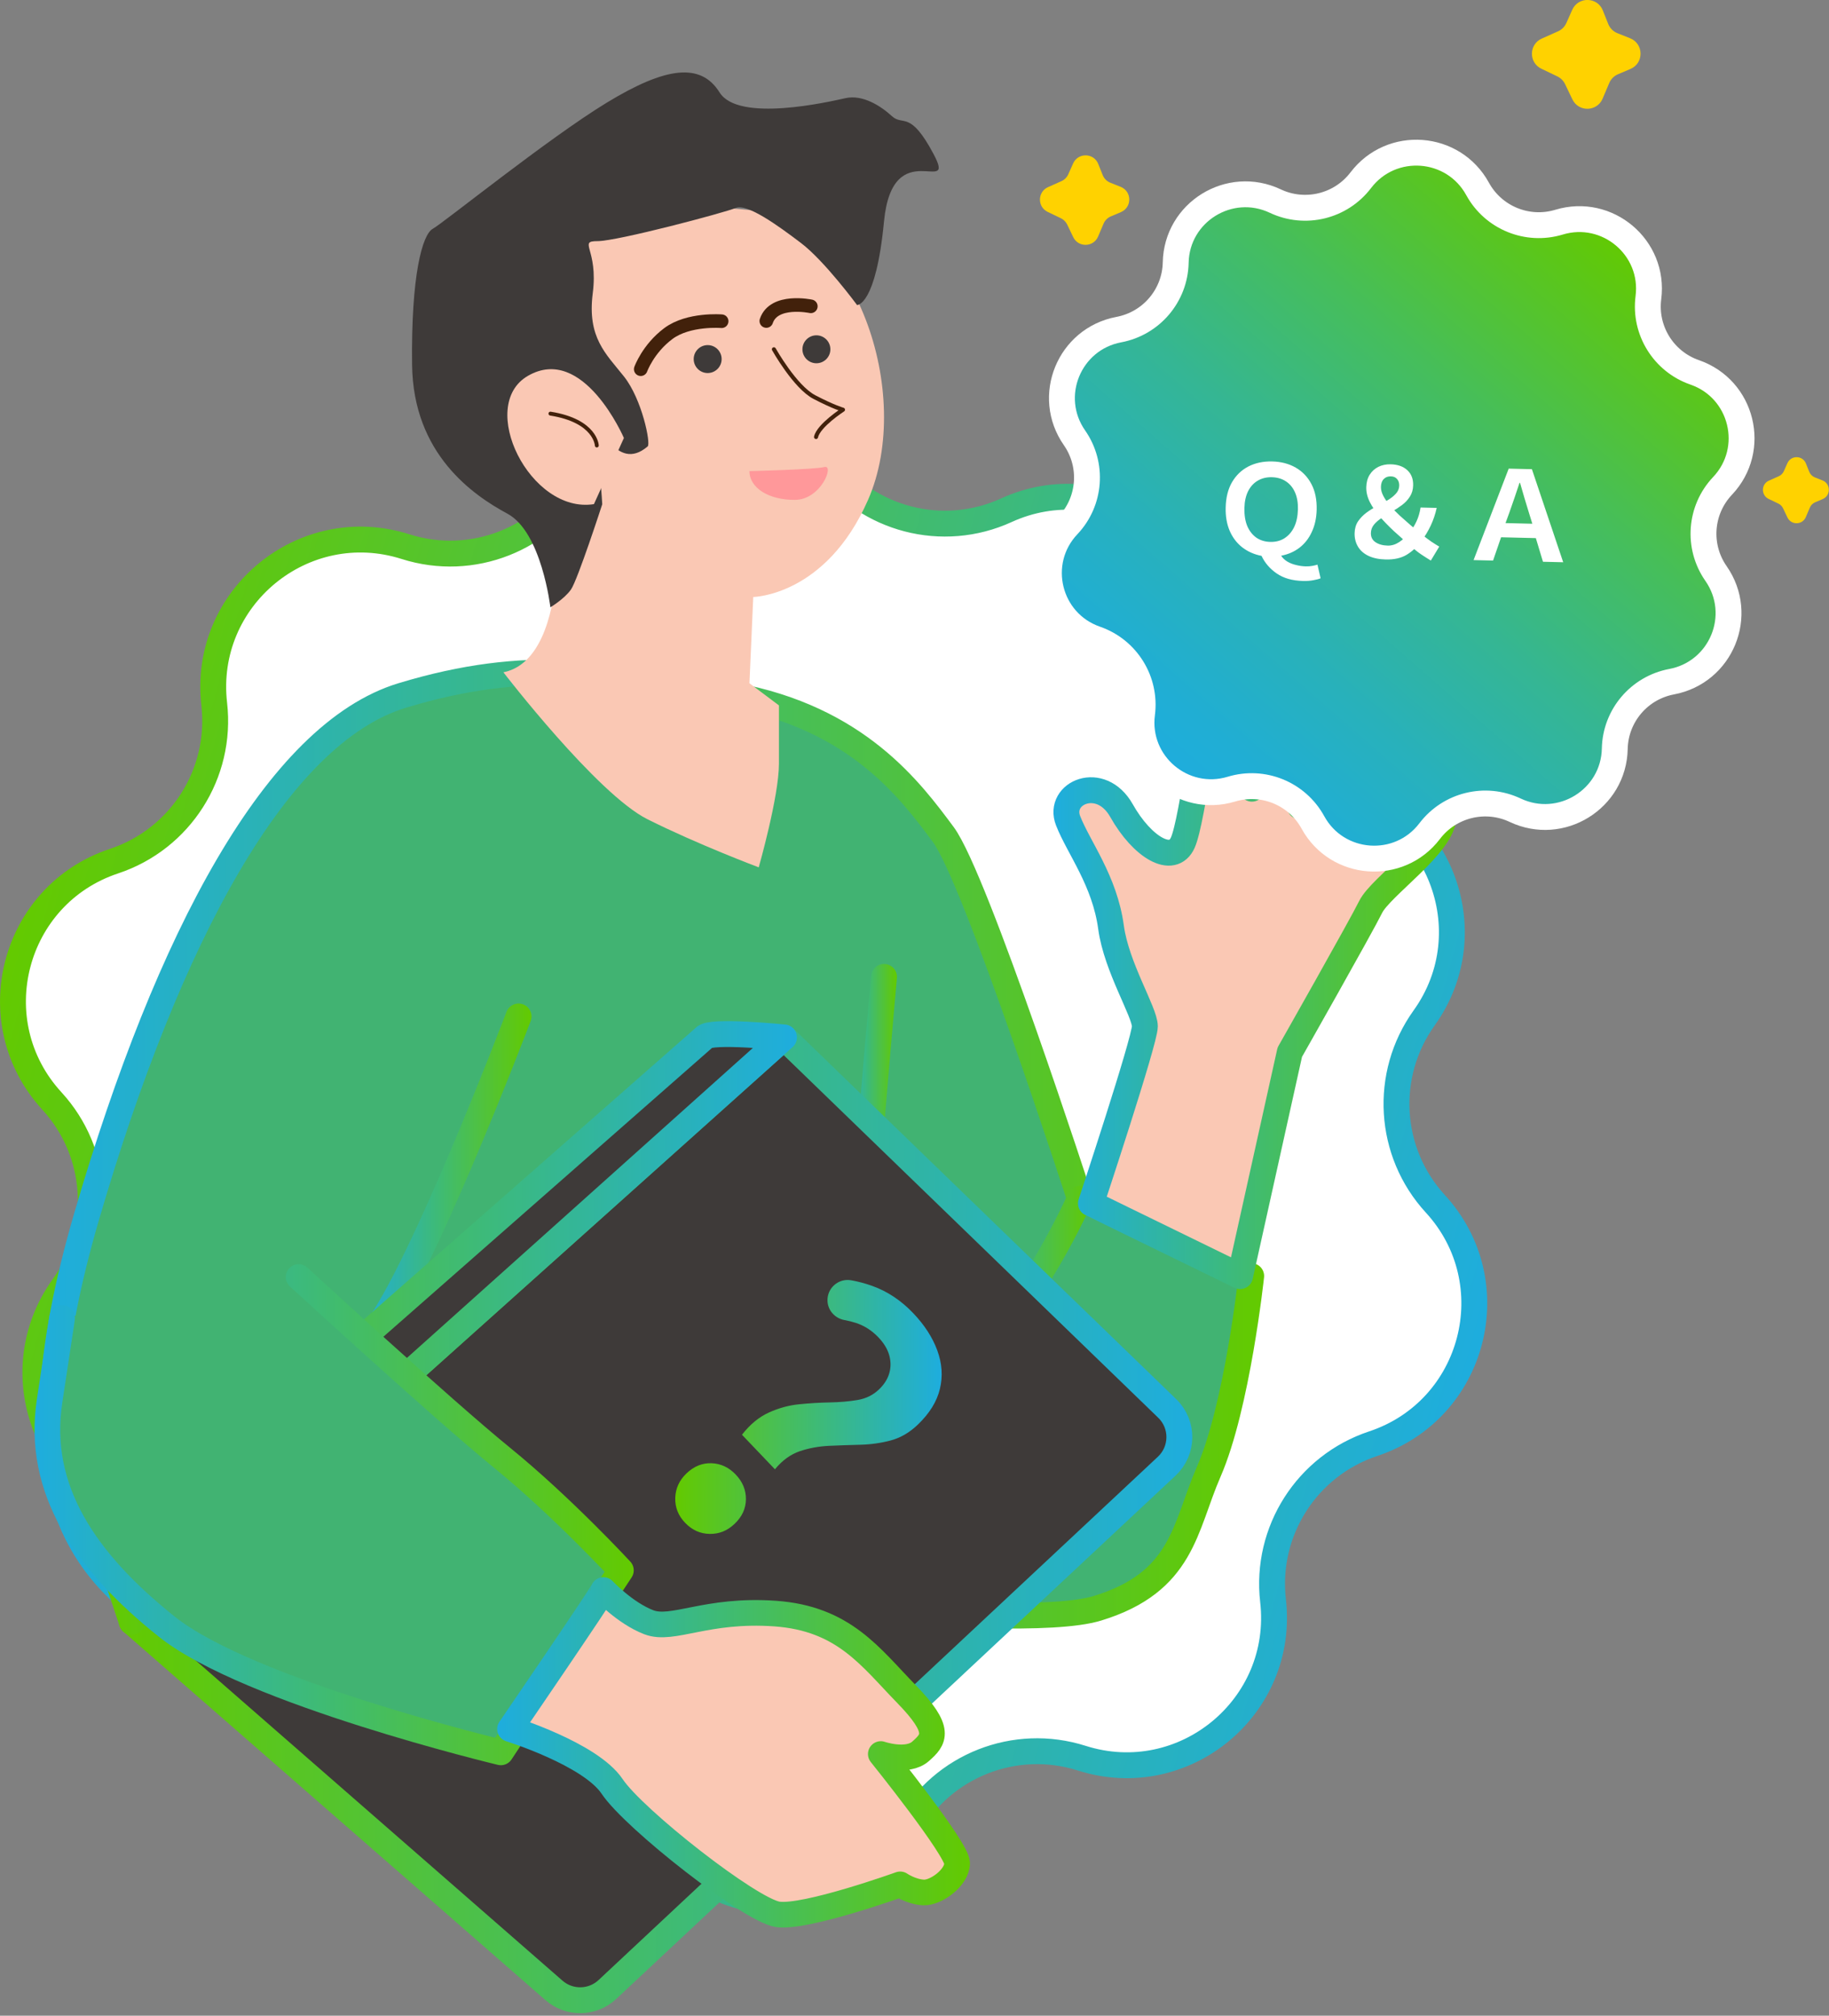 <svg width="707" height="779" viewBox="0 0 707 779" fill="none" xmlns="http://www.w3.org/2000/svg">
<rect x="0" y="0" width="707" height="779" fill="#808080" stroke="none"/>
<g clip-path="url(#clip0_12_74)">
<path d="M388.98 197.2C426.6 180 469.46 207.35 469.72 248.71C469.89 275.72 488.99 298.9 515.45 304.26C556.01 312.48 574.6 359.78 550.49 393.41C534.76 415.36 536.57 445.34 554.83 465.23C582.82 495.71 570.07 544.91 530.79 557.94C505.17 566.46 489.02 591.77 492.09 618.6C496.82 659.71 457.58 692.01 418.14 679.47C392.4 671.29 364.45 682.28 351.18 705.8C330.84 741.84 280.12 744.92 255.57 711.59C239.56 689.85 210.49 682.3 185.92 693.53C148.3 710.73 105.44 683.38 105.18 642.02C105.01 615.01 85.91 591.83 59.45 586.47C18.89 578.25 0.3 530.95 24.41 497.32C40.14 475.37 38.33 445.39 20.07 425.5C-7.92 395.02 4.83 345.82 44.11 332.79C69.73 324.27 85.88 298.96 82.81 272.13C78.08 231.02 117.32 198.72 156.76 211.26C182.5 219.44 210.45 208.45 223.72 184.93C244.06 148.89 294.78 145.81 319.33 179.14C335.34 200.88 364.41 208.43 388.98 197.2Z" fill="white" stroke="url(#paint0_linear_12_74)" stroke-width="10" stroke-miterlimit="10"/>
<path d="M197.52 669.42L237.59 611.77C237.59 611.77 391.11 631.68 424.24 621.54C457.37 611.4 457.86 590.29 467.24 568.77C478.31 543.36 483.69 493.13 483.69 493.13L417.4 463.24C417.4 463.24 377.18 339.37 364.63 322.52C352.08 305.67 331.5 277.57 283.57 268.77C235.64 259.98 203.93 254.11 155.51 268.77C107.1 283.43 65.04 362.13 33.56 469.85C2.09 577.57 29.45 613.73 84.17 639.13C138.89 664.54 197.53 669.42 197.53 669.42H197.52Z" fill="#41B372" stroke="url(#paint1_linear_12_74)" stroke-width="9.91" stroke-linecap="round" stroke-linejoin="round"/>
<path d="M293.28 335.21C293.28 335.21 301.1 307.85 301.1 295.14V272.61L289.7 264.06L291.17 230.72C291.17 230.72 319.26 230.32 335.55 193.18C353.53 152.2 330.42 85.36 289.38 81.13C251.16 77.19 209.26 83.16 202.41 132.02C195.57 180.88 216.09 211.1 215.11 221.84C214.13 232.58 210.75 256.58 194.59 259.82C194.59 259.82 230.75 306.84 250.29 316.62C269.83 326.4 293.29 335.2 293.29 335.2L293.28 335.21Z" fill="#FAC8B4"/>
<path d="M232.79 194.9C232.79 194.9 223.28 224.17 220.71 227.83C218.14 231.49 212.75 234.7 212.75 234.7C212.75 234.7 209.37 205.67 196.2 198.56C183.03 191.45 159.71 175.63 159.29 140.99C158.87 106.35 163.26 90.61 167.29 88.42C171.32 86.22 211.93 53.42 234.62 39.63C257.31 25.85 270.85 24.02 278.16 35.73C285.48 47.44 320.24 39.39 326.83 37.93C333.42 36.47 340.37 40.86 344.76 44.88C349.15 48.9 351.71 42.32 360.86 59.52C370.01 76.72 345.02 51.23 341.71 85.59C338.56 118.34 331.29 117.88 331.29 117.88C331.29 117.88 318.78 100.87 309.63 93.92C300.48 86.97 288.77 78.55 284.38 80.38C279.99 82.21 238.64 93.19 230.96 93.19C223.28 93.19 231.33 96.12 229.13 113.32C226.93 130.52 234.25 136.74 241.21 145.52C248.17 154.3 251.63 171.43 250.36 172.52C237.92 183.21 231.33 161.05 230.97 166.28C230.61 171.51 232.43 187.6 232.8 194.92L232.79 194.9Z" fill="#3E3A39"/>
<path d="M241.17 169.27C241.17 169.27 225.52 132.89 204.09 145.24C184.17 156.72 204.94 198.75 229.59 194.83" fill="#FAC8B4"/>
<path d="M230.7 172.17C230.7 172.17 230.33 162.65 212.77 159.85" stroke="#42210B" stroke-width="1.5" stroke-linecap="round" stroke-linejoin="round"/>
<path d="M289.7 182.07C289.7 182.07 314.78 181.47 318.69 180.49C322.6 179.51 317.39 193.12 307.29 193.19C297.19 193.26 289.7 188.57 289.7 182.07Z" fill="#FF989A"/>
<path d="M278.95 124.14C278.95 124.14 266.14 123.07 258.32 128.93C250.5 134.79 247.68 142.68 247.68 142.68" stroke="#42210B" stroke-width="5.26" stroke-linecap="round" stroke-linejoin="round"/>
<path d="M313.42 118.38C313.42 118.38 299.15 115.34 296.22 124.06" stroke="#42210B" stroke-width="5.26" stroke-linecap="round" stroke-linejoin="round"/>
<path d="M299.15 134.99C299.15 134.99 307.29 149.54 314.79 153.45C322.28 157.36 325.86 158.34 325.86 158.34C325.86 158.34 316.41 164.43 315.44 168.88" stroke="#42210B" stroke-width="1.57" stroke-linecap="round" stroke-linejoin="round"/>
<path d="M200.45 392.83C200.45 392.83 160.24 498.66 142.72 517.1" stroke="url(#paint2_linear_12_74)" stroke-width="10" stroke-linecap="round" stroke-linejoin="round"/>
<path d="M341.71 377.54C341.71 377.54 332.37 480.82 331.39 513.07C330.41 545.32 336.55 616.65 336.55 616.65" stroke="url(#paint3_linear_12_74)" stroke-width="10" stroke-linecap="round" stroke-linejoin="round"/>
<path d="M417.39 463.23C417.39 463.23 399.8 503.77 372.44 529.92" stroke="url(#paint4_linear_12_74)" stroke-width="9.91" stroke-linecap="round" stroke-linejoin="round"/>
<path d="M479.35 493.18L498.57 406.63C498.57 406.63 525.93 358.38 529.84 350.48C533.75 342.57 557.99 326.38 557.99 315.42C557.99 309.66 548.53 306.79 537.99 313.25C527.45 319.71 517.47 327.27 517.47 327.27C517.47 327.27 536.69 284.27 536.69 276.78C536.69 269.29 526.92 266.03 522.03 270.92C517.14 275.81 502.49 311.64 502.49 311.64C502.49 311.64 513.83 278.42 515.81 271.57C517.8 264.73 505.42 258.54 499.88 264.73C494.34 270.92 483.92 304.8 483.92 304.8C483.92 304.8 490.11 263.76 490.11 260.5C490.11 257.24 473.5 249.75 469.91 260.5C466.32 271.25 461.12 316.85 457.21 325.65C453.3 334.44 441.54 327.52 433.51 313.26C425.48 299.01 408.68 306.43 412.87 317.18C416.91 327.55 427.03 340.31 429.47 358.39C431.55 373.77 442.55 391.12 442.55 396.66C442.55 402.2 421.7 465.06 421.7 465.06L479.35 493.19V493.18Z" fill="#FAC8B4" stroke="url(#paint5_linear_12_74)" stroke-width="10" stroke-linecap="round" stroke-linejoin="round"/>
<path d="M303.05 400.93L451.19 544.32C457.52 550.44 457.43 560.61 451 566.63L234.79 768.87C229.02 774.27 220.1 774.42 214.15 769.23L50.94 626.78L303.06 400.94L303.05 400.93Z" fill="#3E3A39" stroke="url(#paint6_linear_12_74)" stroke-width="10" stroke-linecap="round" stroke-linejoin="round"/>
<path d="M272.27 400.93C274.47 398 303.05 400.93 303.05 400.93L50.94 626.78L44.84 608.39C43.65 604.81 44.72 600.86 47.56 598.37L272.28 400.93H272.27Z" fill="#3E3A39" stroke="url(#paint7_linear_12_74)" stroke-width="10" stroke-linecap="round" stroke-linejoin="round"/>
<path d="M115.43 493.52C115.43 493.52 170.88 544.5 194.09 563.39C217.31 582.28 240.02 606.88 240.02 606.88L193.6 677.24C193.6 677.24 96.21 653.94 64.53 628.7C32.85 603.46 13.97 575.43 19.17 541.41C24.36 507.39 24 509.37 24 509.37" fill="#41B372"/>
<path d="M115.43 493.52C115.43 493.52 170.88 544.5 194.09 563.39C217.31 582.28 240.02 606.88 240.02 606.88L193.6 677.24C193.6 677.24 96.21 653.94 64.53 628.7C32.85 603.46 13.97 575.43 19.17 541.41C24.36 507.39 24 509.37 24 509.37" stroke="url(#paint8_linear_12_74)" stroke-width="9.91" stroke-linecap="round" stroke-linejoin="round"/>
<path d="M233.23 614.51C233.17 615.49 197.14 668.2 197.14 668.2C197.14 668.2 228.23 677.85 236.63 690.41C245.03 702.97 289.96 738.23 300.63 739.83C311.3 741.43 347.97 728.24 347.97 728.24C347.97 728.24 352.05 731.09 356.92 731.37C361.79 731.65 369.98 725.61 369.98 720.06C369.98 714.51 340.47 677.87 340.47 677.87C340.47 677.87 350.7 681.41 355.87 676.81C361.03 672.22 364.17 668.81 350.32 654.62C336.47 640.43 326.25 625.48 299.6 623.59C272.95 621.71 260.04 630.49 250.79 626.94C241.54 623.38 233.25 614.49 233.25 614.49L233.23 614.51Z" fill="#FAC8B4" stroke="url(#paint9_linear_12_74)" stroke-width="9.91" stroke-linecap="round" stroke-linejoin="round"/>
<path d="M286.81 554.48C289.9 550.5 293.36 547.63 297.2 545.9C301.03 544.16 304.94 543.09 308.92 542.7C312.9 542.3 316.82 542.06 320.7 541.99C324.57 541.92 328.14 541.61 331.43 541.06C334.71 540.52 337.49 539.15 339.77 536.97C341.76 535.07 343.08 533 343.74 530.74C344.4 528.48 344.4 526.16 343.74 523.77C343.07 521.38 341.67 519.06 339.53 516.82C337.02 514.19 334.13 512.34 330.84 511.26C329.43 510.8 327.96 510.43 326.45 510.16C322.8 509.51 320.03 506.51 319.87 502.8C319.65 497.8 324.13 493.9 329.06 494.79C331.75 495.27 334.44 495.99 337.13 496.95C342.99 499.04 348.29 502.55 353.01 507.5C357.36 512.06 360.46 516.86 362.31 521.89C364.16 526.92 364.49 531.88 363.32 536.77C362.15 541.66 359.28 546.28 354.71 550.64C351.54 553.66 348.08 555.67 344.32 556.68C340.56 557.68 336.65 558.24 332.6 558.34C328.55 558.44 324.53 558.58 320.55 558.76C316.57 558.94 312.79 559.63 309.22 560.82C305.65 562.02 302.42 564.35 299.55 567.83L286.82 554.49L286.81 554.48ZM264.84 588.53C262.18 585.75 260.91 582.53 261.02 578.88C261.13 575.23 262.58 572.07 265.38 569.4C268.25 566.66 271.48 565.36 275.05 565.49C278.62 565.62 281.74 567.08 284.4 569.87C287.06 572.66 288.37 575.83 288.34 579.41C288.31 582.99 286.85 586.15 283.98 588.89C281.11 591.63 277.96 592.86 274.31 592.8C270.66 592.74 267.51 591.31 264.85 588.53H264.84Z" fill="url(#paint10_linear_12_74)"/>
<path d="M273.55 144.17C276.532 144.17 278.95 141.752 278.95 138.77C278.95 135.788 276.532 133.37 273.55 133.37C270.568 133.37 268.15 135.788 268.15 138.77C268.15 141.752 270.568 144.17 273.55 144.17Z" fill="#3E3A39"/>
<path d="M315.58 140.39C318.562 140.39 320.98 137.972 320.98 134.99C320.98 132.008 318.562 129.59 315.58 129.59C312.598 129.59 310.18 132.008 310.18 134.99C310.18 137.972 312.598 140.39 315.58 140.39Z" fill="#3E3A39"/>
</g>
<path d="M454.467 101.481C454.858 81.971 475.29 69.361 492.967 77.711C504.501 83.161 518.29 79.791 526.006 69.651C537.83 54.101 561.78 55.881 571.16 73.011C577.283 84.191 590.42 89.551 602.635 85.861C621.354 80.201 639.693 95.691 637.187 115.051C635.564 127.681 643.03 139.731 655.085 143.911C673.563 150.311 679.265 173.601 665.837 187.791C657.079 197.051 656.027 211.181 663.312 221.631C674.485 237.651 665.396 259.831 646.166 263.451C633.63 265.811 624.451 276.611 624.19 289.351C623.8 308.861 603.367 321.471 585.69 313.121C574.156 307.671 560.367 311.041 552.651 321.181C540.827 336.731 516.877 334.951 507.497 317.821C501.374 306.641 488.237 301.281 476.022 304.971C457.303 310.631 438.964 295.141 441.47 275.781C443.093 263.151 435.627 251.101 423.572 246.921C405.094 240.521 399.392 217.231 412.82 203.041C421.578 193.781 422.63 179.651 415.345 169.201C404.172 153.181 413.261 131.001 432.491 127.381C445.027 125.021 454.206 114.221 454.467 101.481Z" fill="url(#paint11_linear_12_74)" stroke="white" stroke-width="10" stroke-miterlimit="10"/>
<path d="M503.684 224.523C499.558 224.423 496.172 223.462 493.527 221.638C490.882 219.813 488.921 217.542 487.642 214.822C484.806 214.274 482.32 213.174 480.183 211.522C478.079 209.871 476.465 207.752 475.343 205.164C474.222 202.544 473.703 199.539 473.785 196.148C473.878 192.277 474.693 189.015 476.229 186.364C477.799 183.681 479.912 181.651 482.57 180.274C485.26 178.899 488.333 178.252 491.788 178.335C495.211 178.418 498.232 179.21 500.853 180.714C503.473 182.217 505.503 184.347 506.941 187.102C508.379 189.825 509.052 193.122 508.958 196.993C508.88 200.224 508.251 203.09 507.07 205.59C505.922 208.092 504.336 210.118 502.314 211.67C500.292 213.222 497.931 214.253 495.23 214.764C495.816 215.675 496.614 216.43 497.624 217.031C498.633 217.631 499.759 218.074 501 218.36C502.273 218.679 503.517 218.853 504.733 218.882C505.661 218.904 506.494 218.844 507.234 218.702C508.006 218.561 508.682 218.401 509.262 218.223L510.479 223.486C509.768 223.789 508.834 224.038 507.677 224.234C506.519 224.463 505.188 224.559 503.684 224.523ZM491.037 209.43C493.116 209.48 494.936 209.012 496.497 208.025C498.09 207.007 499.341 205.565 500.25 203.698C501.16 201.799 501.648 199.506 501.712 196.819C501.774 194.292 501.394 192.106 500.574 190.262C499.755 188.418 498.573 186.997 497.028 185.999C495.516 185.003 493.72 184.479 491.641 184.429C489.561 184.379 487.726 184.832 486.134 185.786C484.576 186.708 483.342 188.071 482.434 189.874C481.559 191.645 481.091 193.795 481.03 196.322C480.966 199.009 481.326 201.322 482.111 203.262C482.929 205.17 484.094 206.671 485.604 207.763C487.147 208.825 488.958 209.38 491.037 209.43ZM535.67 216.217C533.015 216.153 530.77 215.683 528.934 214.807C527.131 213.931 525.784 212.73 524.892 211.204C524.001 209.678 523.578 207.956 523.624 206.036C523.667 204.277 524.103 202.767 524.934 201.507C525.797 200.247 526.864 199.136 528.135 198.175C529.439 197.214 530.82 196.351 532.279 195.585C533.738 194.82 535.101 194.069 536.367 193.331C537.666 192.562 538.726 191.723 539.548 190.815C540.403 189.907 540.844 188.861 540.873 187.678C540.898 186.622 540.615 185.767 540.022 185.112C539.462 184.459 538.67 184.12 537.646 184.095C536.494 184.067 535.574 184.413 534.884 185.133C534.195 185.821 533.835 186.836 533.802 188.18C533.776 189.268 534.084 190.427 534.727 191.659C535.369 192.891 536.251 194.16 537.371 195.468C538.493 196.743 539.743 198.021 541.12 199.303C542.498 200.552 543.893 201.786 545.304 203.005C546.748 204.192 548.097 205.296 549.353 206.319C550.734 207.472 552.054 208.48 553.313 209.343C554.574 210.173 555.583 210.806 556.34 211.24L553.089 216.636C551.827 215.869 550.551 215.054 549.259 214.191C548 213.328 546.524 212.14 544.832 210.627C542.889 208.916 540.914 207.156 538.91 205.348C536.937 203.508 535.126 201.656 533.474 199.791C531.823 197.895 530.509 195.991 529.531 194.079C528.553 192.135 528.088 190.203 528.134 188.284C528.18 186.396 528.619 184.79 529.451 183.466C530.283 182.142 531.396 181.128 532.789 180.425C534.215 179.723 535.807 179.393 537.566 179.436C540.286 179.501 542.428 180.257 543.994 181.703C545.559 183.149 546.312 185.104 546.253 187.567C546.213 189.23 545.794 190.677 544.996 191.906C544.23 193.136 543.227 194.216 541.989 195.147C540.75 196.077 539.433 196.942 538.037 197.74C536.673 198.54 535.373 199.341 534.138 200.143C532.935 200.915 531.938 201.771 531.147 202.712C530.356 203.653 529.945 204.748 529.915 205.996C529.878 207.531 530.474 208.714 531.702 209.544C532.93 210.373 534.504 210.811 536.424 210.857C537.927 210.894 539.395 210.449 540.825 209.523C542.289 208.566 543.631 207.318 544.853 205.778C545.941 204.46 546.84 203.025 547.55 201.474C548.292 199.891 548.815 198.112 549.119 196.134L555.357 196.284C554.818 198.704 554.06 200.958 553.081 203.047C552.102 205.137 550.885 207.172 549.429 209.153C547.742 211.386 545.827 213.148 543.683 214.441C541.54 215.702 538.869 216.294 535.67 216.217ZM569.61 216.457L583.187 181.109L592.161 181.324L604.256 217.289L596.435 217.101L593.678 207.961L580.242 207.638L577.144 216.638L569.61 216.457ZM581.959 202.157L592.324 202.406L591.077 198.391C590.514 196.521 589.92 194.57 589.297 192.539C588.706 190.508 588.13 188.526 587.568 186.592L587.376 186.587C586.754 188.493 586.099 190.445 585.41 192.445C584.722 194.445 584.051 196.366 583.399 198.207L581.959 202.157Z" fill="white"/>
<g clip-path="url(#clip1_12_74)">
<path d="M704.57 192.88L701.66 194.11C700.73 194.5 699.99 195.24 699.6 196.17L698.04 199.84C696.73 202.93 692.39 203.02 690.94 200L689.24 196.44C688.86 195.64 688.21 194.99 687.41 194.61L683.67 192.82C680.68 191.39 680.73 187.1 683.77 185.75L687.58 184.05C688.46 183.66 689.16 182.96 689.55 182.08L690.92 179C692.32 175.85 696.82 175.94 698.09 179.14L699.36 182.32C699.76 183.31 700.54 184.1 701.53 184.49L704.49 185.67C707.72 186.96 707.77 191.51 704.57 192.87V192.88Z" fill="#FFD200"/>
<path d="M433.32 81.97L429.38 83.64C428.12 84.17 427.12 85.18 426.58 86.44L424.47 91.41C422.69 95.59 416.81 95.73 414.85 91.63L412.54 86.81C412.02 85.72 411.14 84.85 410.06 84.33L404.99 81.9C400.93 79.96 401.01 74.15 405.12 72.32L410.28 70.02C411.47 69.49 412.42 68.54 412.95 67.35L414.81 63.17C416.71 58.91 422.8 59.03 424.53 63.36L426.25 67.67C426.79 69.01 427.85 70.08 429.19 70.61L433.2 72.21C437.58 73.96 437.64 80.13 433.3 81.97H433.32Z" fill="#FFD200"/>
<path d="M630.24 26.66L625.45 28.69C623.92 29.34 622.7 30.56 622.05 32.09L619.49 38.13C617.33 43.22 610.18 43.38 607.8 38.39L604.99 32.53C604.36 31.21 603.29 30.15 601.97 29.51L595.81 26.56C590.88 24.2 590.97 17.14 595.97 14.91L602.24 12.12C603.69 11.48 604.84 10.32 605.49 8.87L607.75 3.79C610.06 -1.39 617.46 -1.25 619.57 4.02L621.66 9.26C622.31 10.89 623.61 12.19 625.24 12.84L630.12 14.79C635.44 16.91 635.52 24.42 630.25 26.65L630.24 26.66Z" fill="#FFD200"/>
</g>
<defs>
<linearGradient id="paint0_linear_12_74" x1="3.271" y1="366.782" x2="571.624" y2="523.973" gradientUnits="userSpaceOnUse">
<stop stop-color="#63CA00"/>
<stop offset="1" stop-color="#1EADDE"/>
</linearGradient>
<linearGradient id="paint1_linear_12_74" x1="15.29" y1="464.63" x2="488.63" y2="464.63" gradientUnits="userSpaceOnUse">
<stop stop-color="#1EADDE"/>
<stop offset="1" stop-color="#63CA00"/>
</linearGradient>
<linearGradient id="paint2_linear_12_74" x1="137.72" y1="454.96" x2="205.45" y2="454.96" gradientUnits="userSpaceOnUse">
<stop stop-color="#1EADDE"/>
<stop offset="1" stop-color="#63CA00"/>
</linearGradient>
<linearGradient id="paint3_linear_12_74" x1="326.29" y1="497.09" x2="346.71" y2="497.09" gradientUnits="userSpaceOnUse">
<stop stop-color="#1EADDE"/>
<stop offset="1" stop-color="#63CA00"/>
</linearGradient>
<linearGradient id="paint4_linear_12_74" x1="367.48" y1="496.57" x2="422.34" y2="496.57" gradientUnits="userSpaceOnUse">
<stop stop-color="#1EADDE"/>
<stop offset="1" stop-color="#63CA00"/>
</linearGradient>
<linearGradient id="paint5_linear_12_74" x1="407.2" y1="374.04" x2="562.98" y2="374.04" gradientUnits="userSpaceOnUse">
<stop stop-color="#1EADDE"/>
<stop offset="1" stop-color="#63CA00"/>
</linearGradient>
<linearGradient id="paint6_linear_12_74" x1="45.94" y1="586.98" x2="460.89" y2="586.98" gradientUnits="userSpaceOnUse">
<stop stop-color="#63CA00"/>
<stop offset="1" stop-color="#1EADDE"/>
</linearGradient>
<linearGradient id="paint7_linear_12_74" x1="39.36" y1="513.2" x2="308.05" y2="513.2" gradientUnits="userSpaceOnUse">
<stop stop-color="#63CA00"/>
<stop offset="1" stop-color="#1EADDE"/>
</linearGradient>
<linearGradient id="paint8_linear_12_74" x1="13.37" y1="585.38" x2="244.98" y2="585.38" gradientUnits="userSpaceOnUse">
<stop stop-color="#1EADDE"/>
<stop offset="1" stop-color="#63CA00"/>
</linearGradient>
<linearGradient id="paint9_linear_12_74" x1="192.18" y1="677.24" x2="374.93" y2="677.24" gradientUnits="userSpaceOnUse">
<stop stop-color="#1EADDE"/>
<stop offset="1" stop-color="#63CA00"/>
</linearGradient>
<linearGradient id="paint10_linear_12_74" x1="261.14" y1="543.57" x2="363.94" y2="543.96" gradientUnits="userSpaceOnUse">
<stop stop-color="#63CA00"/>
<stop offset="1" stop-color="#1EADDE"/>
</linearGradient>
<linearGradient id="paint11_linear_12_74" x1="449.105" y1="298.522" x2="629.054" y2="92.341" gradientUnits="userSpaceOnUse">
<stop stop-color="#1EADDE"/>
<stop offset="0.09" stop-color="#20AED4"/>
<stop offset="0.25" stop-color="#28B1BB"/>
<stop offset="0.45" stop-color="#35B693"/>
<stop offset="0.68" stop-color="#46BE5A"/>
<stop offset="0.93" stop-color="#5DC713"/>
<stop offset="1" stop-color="#63CA00"/>
</linearGradient>
<clipPath id="clip0_12_74">
<rect width="574.89" height="750.02" fill="white" transform="translate(0 28)"/>
</clipPath>
<clipPath id="clip1_12_74">
<rect width="304.94" height="202.22" fill="white" transform="translate(402)"/>
</clipPath>
</defs>
</svg>

